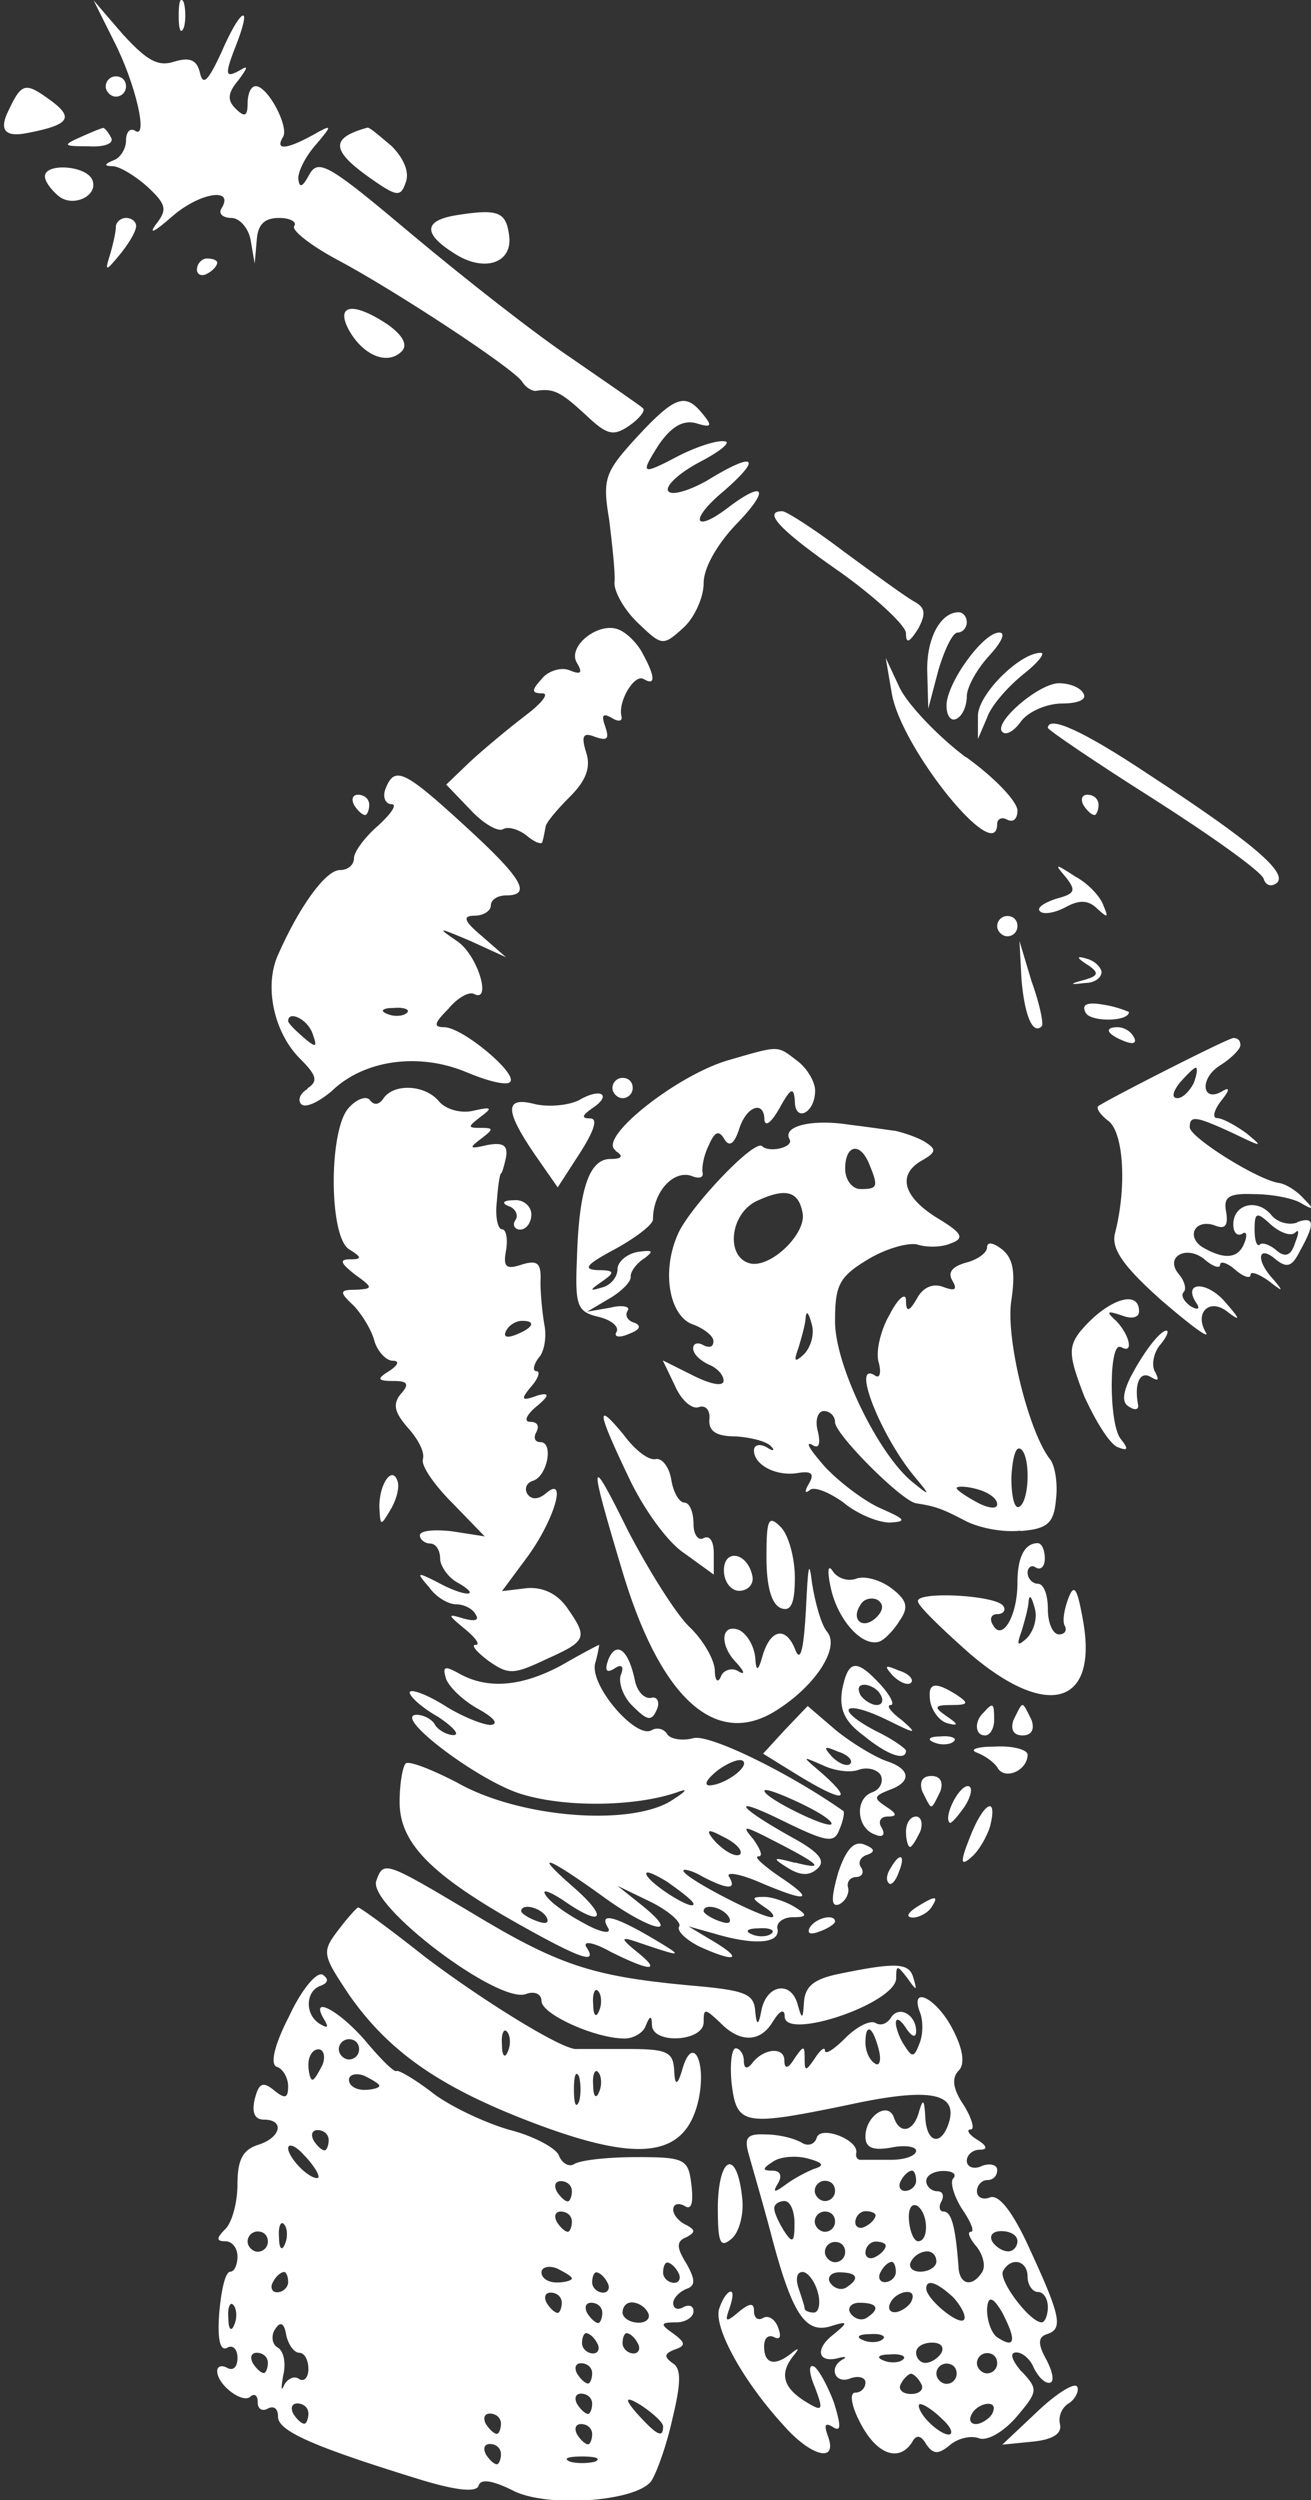 <svg id="a" xmlns="http://www.w3.org/2000/svg" viewBox="0 0 38.81 73.99"><rect x="0" y="0" width="38.81" height="73.99" fill="#333333" stroke="none"/><defs><style>.b{fill:#fff}</style></defs><path class="b" d="m30.72 71.36-1.05.99.9-.09c.6-.06.87-.24.81-.51-.06-.24.06-.51.27-.63.18-.12.3-.36.24-.48-.06-.15-.6.18-1.17.72ZM24.09 70.04c-.15-.09-.15.18.03.6.27.72.24.75-.3.42-.66-.42-.75-.84-.3-1.38q.21-.27-.06-.06c-.51.42-.84.36-.84-.18 0-.24.12-.36.3-.27s.21-.03.12-.27c-.09-.27-.3-.39-.45-.3-.15.09-.27 0-.27-.21 0-.24-.12-.24-.45.03-.39.33-.42.3-.27-.12.09-.27.12-.48.03-.48s-.24.21-.33.48c-.21.51.66 2.13 1.89 3.47.81.93 1.62 1.14 1.32.33-.12-.33-.09-.42.15-.27.24.15.24-.03.03-.72-.18-.48-.45-.99-.6-1.08ZM21.64 66.27c.24-.18.39-.75.33-1.23-.15-1.44-.69-1.26-.72.24 0 1.08.06 1.26.39.99ZM30.24 70.19c-.3-.36-.36-.57-.15-.57.18 0 .42.21.51.45.12.24.3.45.45.45.18 0 .12-.3-.06-.66-.27-.48-.27-.69 0-.78.48-.15.42-.51-.48-2.46-.51-1.14-.93-1.68-1.2-1.59-.21.09-.39 0-.39-.18s.15-.33.3-.33c.18 0 .3-.12.3-.3 0-.15-.21-.21-.45-.12-.24.12-.45.03-.45-.15s.18-.33.39-.33c.24 0 .21-.12-.09-.3-.24-.15-.33-.3-.18-.3.12 0 .03-.33-.21-.72-.33-.48-.36-.81-.15-1.02.18-.18.15-.6-.18-1.23-.48-.93-1.29-1.32-.96-.48.09.24.09.66-.03.93-.15.39-.21.39-.42.06-.15-.21-.27-.54-.27-.69 0-.18.15-.09.3.15.18.27.3.3.3.09 0-.48-.51-.78-.75-.39-.12.18-.3.24-.45.15-.15-.09-.54.09-.9.45-.33.33-.6.51-.6.36 0-.12-.15 0-.3.24-.27.39-.3.39-.3 0s-.03-.39-.3 0c-.18.3-.3.33-.3.06 0-.42-.63-.36-.96.09-.15.18-.24.15-.24-.09 0-.18-.12-.36-.24-.36s-.18.48-.12 1.05c.15 1.23.36 1.26 3.42.63 2.34-.51 3.24-.39 3.03.45-.21.78-.69.72-.72-.12-.03-.48-.06-.54-.18-.15-.15.6-.57.72-.75.18-.18-.48-.84-.03-.84.57 0 .33.21.42.75.33.42-.09.75-.03.75.09 0 .15-.33.27-.75.27h-.9c-.09 0-.15-.09-.12-.21.06-.39-1.05-.81-1.17-.45-.06.21-.27.27-.45.15-.21-.12-.66-.24-1.05-.24-.57-.03-.66.09-.51.6.09.33.39 1.35.63 2.25.63 2.43 1.02 3.02 1.74 2.84.57-.18.6-.15.12.24-.54.42-.45.84.15.69.21-.06.27-.03.15.03-.45.24-.24.75.21.57.24-.09.45-.03.45.12a.3.3 0 0 1-.3.3c-.18 0-.12.39.15.9.48.93 1.14 1.17 1.53.57.12-.24.27-.21.42.06.21.3.36.3.69.03.24-.21.63-.3.87-.21s.72-.18 1.11-.63c.63-.75.66-.81.15-1.35Zm-4.35-9.13c-.15-.09-.27-.36-.27-.6 0-.6.21-.51.39.18.09.33.03.54-.12.42Zm4.53 6.32c0 .24.15.45.3.45.18 0 .3.21.3.45s-.09.45-.18.45c-.36 0-1.32-1.29-1.14-1.53.24-.42.72-.3.72.18Zm-.78-1.35c.27 0 .48.12.48.3 0 .15-.12.3-.27.3-.18 0-.39-.15-.48-.3-.09-.18.03-.3.27-.3Zm-2.49-.75c.33.21.36 1.05.03 1.05-.12 0-.24-.27-.27-.6-.03-.33.06-.54.24-.45Zm-.18 1.65c.09-.18.3-.3.48-.3.15 0 .27.12.27.3 0 .15-.21.3-.48.3-.24 0-.36-.15-.27-.3Zm.63 2.4c.24 0 .36.12.27.3-.09.15-.3.3-.48.3-.15 0-.27-.15-.27-.3 0-.18.21-.3.48-.3Zm-.63-1.2c-.09.15-.33.3-.48.3-.18 0-.21-.15-.12-.3.09-.18.33-.3.48-.3.18 0 .21.12.12.3Zm-.3-3.59c.09-.18.24-.3.33-.3.06 0 .12.12.12.3 0 .15-.15.3-.33.3-.15 0-.21-.15-.12-.3Zm-.27 2.4c.06 0 .12.12.12.3 0 .15-.15.3-.33.3-.15 0-.21-.15-.12-.3.09-.18.24-.3.33-.3Zm-.48-.15c-.15.09-.3.03-.3-.12 0-.18.15-.33.3-.33.18 0 .3.06.3.12 0 .09-.12.24-.3.33Zm-.3-1.35c.18 0 .3.06.3.12 0 .09-.12.24-.3.33-.15.09-.3.03-.3-.12 0-.18.15-.33.3-.33Zm-.9-.6a.3.3 0 0 1-.3.3c-.15 0-.3-.15-.3-.3 0-.18.15-.3.3-.3.18 0 .3.12.3.3Zm-1.83-.87c.21-.15.69-.18 1.02-.09.45.12.51.21.21.3-.24.09-.63.3-.87.48-.33.24-.39.24-.21-.06.12-.21.06-.36-.18-.36-.3 0-.3-.06.03-.27Zm.33 2.07c-.15-.24-.3-.54-.3-.69 0-.12.15-.21.3-.21.18 0 .3.3.3.66 0 .57-.06.6-.3.24Zm.87 2.4c-.15 0-.27-.06-.27-.12s-.09-.33-.18-.6c-.09-.27-.06-.48.12-.48.15 0 .36.27.45.6.09.33.03.6-.12.6Zm.03-2.69c0-.18.15-.3.3-.3.18 0 .3.12.3.3a.3.3 0 0 1-.3.3c-.15 0-.3-.15-.3-.3Zm.3.9c0-.18.15-.3.3-.3.18 0 .3.12.3.3a.3.3 0 0 1-.3.3c-.15 0-.3-.15-.3-.3Zm.15.9c-.09-.15.03-.3.27-.3.54 0 .63.18.21.45-.15.09-.36.03-.48-.15Zm.6.9c-.09-.15.03-.3.27-.3.54 0 .63.18.21.45-.15.09-.36.03-.48-.15Zm.39.81c-.24-.09-.15-.18.18-.18.33-.03.51.06.39.15-.09.09-.36.12-.57.03Zm.6.6c-.24-.09-.15-.18.18-.18.33-.03.51.06.39.15-.09.09-.36.12-.57.03Zm.81.99c-.27 0-.39-.15-.3-.3.09-.18.24-.3.3-.3s.21.12.3.3c.09.15-.03.3-.3.3Zm1.11 1.2c-.15 0-.45-.21-.66-.45-.21-.24-.27-.45-.18-.45.12 0 .42.21.66.45.27.24.33.45.18.45Zm-.06-1.5c-.15 0-.3-.15-.3-.3 0-.18.15-.3.3-.3.18 0 .3.12.3.3a.3.3 0 0 1-.3.3Zm.51-1.89c-.18.15-1.11-.63-1.11-.93s.33-.18.81.27c.24.27.39.57.3.66Zm-.15-1.5c-.09-1.26-.21-1.71-.45-1.71-.12 0-.15-.15-.06-.3.09-.18.03-.3-.12-.3-.18 0-.33-.15-.33-.3 0-.18.24-.3.51-.3s.39.09.3.21c-.12.09 0 .51.24.9.27.39.39.69.27.69s-.03.21.18.45c.18.24.27.57.15.75-.27.42-.63.39-.69-.09Zm.99 4.28c-.09.15-.33.3-.48.3-.18 0-.21-.15-.12-.3.09-.18.33-.3.48-.3.18 0 .21.12.12.3Zm-.15-1.2c-.15 0-.3-.15-.3-.3 0-.18.15-.3.3-.3.18 0 .3.12.3.3a.3.3 0 0 1-.3.3Zm.33-1.05c-.18-.09-.33-.48-.33-.84q.03-.63.45.09c.42.81.39 1.08-.12.75ZM24.24 57.17c.27-.09.48-.24.48-.3 0-.24-.57-.12-.75.18-.09.18.03.21.27.12ZM20.2 61.24q-.21.72-.24.06c-.03-.57-.18-.66-1.38-.66h-1.5c-.39.06-2.85-1.47-4.53-2.75-1.02-.81-1.89-1.44-1.95-1.44-.06.03-.33.33-.6.69-.48.63-.45.72.33 1.89 1.17 1.68 2.67 2.72 5.31 3.74 3.27 1.26 4.65 1.11 5.04-.63.24-1.14-.18-1.95-.48-.9Zm-5.16-.54c-.09.24-.18.15-.18-.18-.03-.33.06-.51.15-.39.09.09.12.36.03.57Zm2.1 1.5c-.09.21-.15.06-.15-.36s.06-.57.15-.39c.06.21.06.57 0 .75Zm.6-.3c-.09.24-.18.15-.18-.18-.03-.33.06-.51.15-.39.09.09.12.36.03.57ZM27.03 56.75c.18 0 .45-.15.54-.3.24-.36.12-.36-.45 0-.27.18-.3.3-.09.3Z"/><path class="b" d="M22.9 59.8c.18-.3.33-.36.33-.12 0 .72 3.3-.39 3.3-1.14 0-.39.03-.39.33 0 .27.39.3.39.18 0-.12-.45-.48-.48-2.22-.12-.72.15-.99.36-1.02.84-.03.51-.06.51-.18.09-.18-.75-.93-.63-1.08.15q-.12.66-.18.06c-.03-.57-.27-.66-2.04-.81-2.82-.27-3.81-.6-6.39-2.16-2.52-1.5-2.58-1.53-2.79-.93-.27.72 3.63 3.68 4.44 3.35.24-.09.45 0 .45.21 0 .39 1.59 1.11 2.46 1.11.27 0 .57-.18.63-.39.12-.3.18-.3.18 0 .03.57 1.53.48 1.53-.09 0-.42.03-.42.48 0 .6.63 1.23.6 1.59-.06Zm-5.16-.3c-.09.24-.18.15-.18-.18-.03-.33.06-.51.15-.39.09.09.12.36.03.57ZM26.37 55.28c-.12.18-.15.36-.06.45.06.09.21-.06.3-.33.21-.51.03-.6-.24-.12ZM25.68 54.89c.24-.09.21-.18-.09-.3s-.54.12-.78.84c-.21.75-.21 1.02.03.93.18-.09.3-.3.27-.48-.06-.18.06-.33.24-.33.15 0 .24-.12.15-.27-.12-.15-.03-.33.18-.39ZM27.12 53.76c-.18 0-.3.21-.3.45s.06.45.12.45.18-.21.3-.45c.09-.24.03-.45-.12-.45ZM28.77 54.95c.21-.18.45-.6.54-.9.24-.96-.21-.69-.6.33-.3.75-.27.87.06.57ZM28.65 52.86c-.27 0-.72.9-.54 1.08.03.06.24-.18.45-.48.21-.33.24-.6.09-.6ZM27.3 53.01c.12.24.21.45.27.45s.15-.21.27-.45c.09-.27 0-.45-.27-.45s-.36.18-.27.45ZM28.92 51.87c.24.09.54.3.63.48.24.33.87.03.87-.42 0-.15-.45-.27-.96-.24-.54 0-.78.09-.54.18ZM27.84 51.39c-.33 0-.42.09-.18.18.21.09.48.06.57-.03.12-.09-.06-.18-.39-.15ZM30.54 50.91c-.12-.24-.21-.45-.27-.45s-.15.21-.27.45c-.09.27 0 .45.27.45s.36-.18.27-.45ZM29.43 50.91c0-.51-.03-.54-.3-.24-.3.27-.27.69.03.69.15 0 .27-.21.27-.45ZM26.22 52.11c-.33-.12-.99-.51-1.47-.9l-.84-.72-.66.69-.66.72 1.02.63c1.32.81 1.68.81.78 0-.66-.57-.69-.57-.06-.3.36.18.84.24 1.08.15.24-.09.54-.03.66.15.09.18 0 .42-.24.51-.54.18-.48 1.08.09 1.26.21.09.3 0 .18-.21-.12-.18-.03-.33.18-.33.3 0 .27-.09-.06-.3-.36-.24-.36-.3.09-.48.69-.24.66-.63-.09-.87Zm-1.05.09c-.09.09-.33 0-.54-.21-.27-.3-.24-.33.18-.15.3.09.45.27.36.36ZM28.32 50.16c-.66-.42-.87-.36-.78.21.06.27.27.57.51.63.33.09.33.03-.03-.21-.39-.27-.36-.33.15-.33s.51-.06.15-.3ZM26.43 49.59c.21.21.45.3.54.21s-.06-.27-.36-.36c-.42-.18-.45-.15-.18.15ZM25.89 51.21c-1.23-.66-.9-.93.39-.3.84.42.9.42.42 0-.33-.24-.48-.45-.33-.45.12 0 0-.27-.3-.6-.72-.78-.96-.75-1.14.15-.09.57.06.93.63 1.35.69.57 1.26.78 1.26.45 0-.06-.42-.36-.93-.6Zm-.3-1.35c.15 0 .39.12.48.3.09.15.06.3-.12.3-.15 0-.39-.15-.48-.3-.09-.18-.06-.3.12-.3ZM18.76 50.52c.42.42.54.42.69.06.09-.21 0-.39-.18-.33-.21.03-.42-.21-.48-.54-.18-.87-.54-1.17-.78-.6-.12.33-.06.42.18.27.21-.15.3-.06.18.21-.06.24.09.66.39.93Z"/><path class="b" d="M23.53 55.13c-.66-.18-.69-.15-.21.15.39.24.66.24.9 0 .21-.21.03-.45-.66-.84-1.74-.96-2.01-1.35-.42-.57 1.35.66 1.56.69 1.71.27.12-.27.15-.51.12-.54-1.62-1.14-3.96-2.28-4.44-2.16-.33.09-.69.03-.78-.12a.339.339 0 0 0-.45-.12c-.45.3-1.86-1.32-1.68-1.98.09-.3.12-.57.12-.54-.03 0-.54.27-1.11.6-1.17.63-2.16.72-3 .27-.48-.27-.54-.24-.42.15.12.27.54.66.99.9.42.24.57.42.33.45-.24 0-.9-.27-1.41-.6-.54-.33-.99-.48-.99-.36s.36.45.84.72c.45.3.66.54.45.54-.18 0-.45-.15-.54-.3-.09-.18-.36-.3-.54-.3-.78 0 1.92 2.04 3.18 2.37 1.35.39 3.39.33 4.56-.09.33-.12.21 0-.27.3-1.29.72-4.47.45-6.27-.57-.75-.39-1.44-.66-1.53-.57s-.18.6-.18 1.14c0 1.2.9 2.13 3.48 3.59 1.92 1.08 2.4 1.23 2.04.69-.09-.18.24-.12.72.15 1.2.6 1.53.6.78 0-.48-.39-.48-.45-.03-.3 1.41.48 1.47.48.51-.09-1.17-.69-1.62-.78-1.32-.3.09.18-.24.12-.72-.15-.51-.27-1.02-.63-1.14-.84-.12-.18.09-.12.51.15 1.2.84 1.38.54.27-.42-1.2-1.05-.72-.87 1.02.39 1.35.96 2.22 1.14 1.08.21l-.75-.6.99.48c.54.27.9.6.84.72-.09.12.18.39.6.6 1.05.48 1.32.39.42-.15l-.75-.45.75.21c1.2.36 1.95.3 1.89-.12-.06-.18.15-.36.45-.36.42 0 .45-.06.06-.3-.24-.15-.66-.3-.9-.3-.39 0-.39.03 0 .3.24.15.33.3.21.3-.33 0-2.61-1.17-2.61-1.38 0-.06.27 0 .57.18.75.39 1.02.39.78 0-.09-.15.3-.09.87.15 1.47.63 1.71.57.63-.15-.48-.33-.78-.6-.63-.6s.06-.21-.15-.51c-.36-.42-.3-.42.63.06 1.35.69 1.53.87.6.63Zm.15-1.77c.57.27.99.54.93.63-.15.12-1.98-.78-1.98-.99 0-.09.48.09 1.05.36Zm-7.5 3.38c.09.18-.03.21-.27.12-.27-.09-.48-.24-.48-.3 0-.24.57-.12.75.18Zm6.27.33c.33-.03.51.06.39.15-.09.09-.36.12-.57.03-.24-.09-.15-.18.18-.18Zm-.87-.33c.09.18-.03.21-.27.12-.27-.09-.48-.24-.48-.3 0-.24.57-.12.75.18Zm-1.05-.39c0 .21-1.17-.51-1.38-.84-.09-.18.15-.09.6.18.42.3.78.57.78.66Zm1.38-1.47c-.12.09-.42-.06-.72-.36q-.48-.54.18-.18c.39.18.63.42.54.54Zm-.93-2.04c-.15-.03-.03-.21.27-.45.33-.24.66-.36.75-.27.18.18-.57.72-1.02.72ZM26.37 46.99c-.33-.24-.78-.36-1.02-.27-.24.09-.54 0-.69-.21-.15-.24-.18-.03-.06.51.21.93.93 1.74 1.44 1.56.15-.06.42-.33.6-.63.27-.39.21-.6-.27-.96Zm-.42.87c-.39.39-.78.09-.48-.36.09-.18.33-.24.51-.15.18.12.18.3-.03.51ZM21.88 47.08c.27 0 .45-.21.39-.45-.15-.69-.84-.81-.84-.15 0 .33.21.6.45.6ZM31.62 47.32c-.12.33-.18.69-.09.81.06.15-.03.24-.18.24-.18 0-.33-.33-.33-.75s-.12-.75-.3-.75c-.15 0-.3-.15-.3-.33 0-.15.12-.24.24-.15.15.09.27-.03.27-.27s-.09-.45-.21-.45c-.39 0-.6.42-.6 1.17 0 .99-.45 1.74-.72 1.26-.12-.18-.06-.33.12-.33s.27-.12.18-.24c-.21-.33-2.67-.45-2.52-.12.03.15.75.84 1.53 1.53 2.28 1.95 3.78 1.53 3.36-.93-.18-1.02-.27-1.17-.45-.69Zm-1.23 1.17c-.27.24-.3.21-.15-.21.09-.3.21-.72.21-.9.03-.21.09-.12.18.21.09.3-.03.69-.24.9ZM23.11 47.59c.3.12.42-.12.42-.9 0-.57-.18-1.26-.42-1.5-.36-.36-.42-.24-.42.9 0 .87.15 1.38.42 1.5ZM11.23 44.59c.03.57.03.6.33.09.18-.3.27-.66.21-.84-.15-.48-.54.06-.54.75Z"/><path class="b" d="M18.4 46.42c1.11 3.77 2.73 5.3 4.5 4.25 1.2-.72 1.98-1.89 1.59-2.37-.18-.21-.36-.87-.45-1.44-.09-.75-.12-.51-.18.75-.06 1.11-.15 1.59-.3 1.26-.27-.75-.75-.69-.99.15q-.18.66-.21.06c-.03-.36-.24-.72-.48-.84-.54-.21-.6.45-.06.99.24.27.24.36 0 .21-.18-.09-.42 0-.48.18-.09.21-.18.12-.18-.21-.03-.33-.36-.9-.78-1.29-.39-.39-1.2-1.68-1.8-2.84-1.14-2.31-1.17-2.16-.18 1.14Z"/><path class="b" d="m20.26 45.97.87.63v-.63c0-.36-.12-.54-.3-.45-.15.09-.3-.09-.3-.42 0-.36-.12-.63-.27-.63s-.33-.3-.39-.69c-.06-.36-.27-.63-.45-.6-.21.06-.63-.27-.96-.72-.84-1.02-.78-.69.15 1.26.42.9 1.14 1.92 1.65 2.25ZM33.45 40.79c-.21.45-.24.72-.03.84.18.12.3.09.27-.06-.12-.63.06-1.02.39-.81.21.12.24.09.12-.15-.12-.18-.06-.54.12-.78.21-.24.3-.45.21-.45-.18 0-.66.6-1.08 1.41Z"/><path class="b" d="M33.18 39.86c.39.24.27-.33-.12-.75-.33-.3-.3-.33.15-.18.3.12.51.06.51-.12 0-.69-.99-.33-1.77.63-.33.45-.3.72.15 1.89.33.72.75 1.41.99 1.5.3.12.33.06.09-.24-.36-.42-.36-2.93 0-2.72ZM15.4 36.39c.18 0 .33-.21.33-.45s-.24-.45-.51-.42c-.33 0-.39.09-.15.18.18.06.3.27.18.42-.09.15 0 .27.15.27ZM17.53 32.8c.6-.39.27-.63-.39-.24-.3.15-.87.21-1.29.12-.9-.24-.93.15-.03 1.47l.69.99.66-1.02c.42-.66.54-1.02.3-1.02-.27 0-.24-.09.06-.3Z"/><path class="b" d="M12.52 43.19c-.06.18.33.75.87 1.29l.96.99-.96-.15c-.51-.06-.96-.03-.96.12 0 .12.15.24.3.24.18 0 .3.21.3.45 0 .21.24.57.54.72.72.42.18.42-.63-.03-.6-.3-.63-.3-.24.15.21.3.57.51.81.51.21 0 .48.12.57.3.12.18-.03.21-.36.12-.48-.15-.48-.12.03.3.33.27.48.48.33.48s.03.21.39.48c.6.42.75.39 1.71-.06 1.2-.54 1.23-.63.6-1.53-.3-.42-.72-.6-1.17-.57l-.75.09.69-.93c.84-1.11 1.26-2.51.63-1.98-.24.21-.45.21-.57.03-.09-.15-.03-.33.18-.39.42-.15.6-1.14.21-1.14-.18 0-.21-.15-.12-.3.09-.18.03-.3-.18-.3s-.12-.21.21-.48q.54-.45 0-.3c-.48.18-.51.12-.18-.27.21-.24.27-.45.15-.45s-.09-.18.06-.39c.18-.18.24-.63.18-.96s-.12-.9-.12-1.29c.03-.57-.09-.66-.57-.51-.45.15-.54.06-.45-.42.06-.36 0-.63-.12-.63s-.21-.36-.15-.84c.03-.45.09-.81.12-.81s.09-.21.15-.48c.06-.36-.09-.45-.57-.36-.51.12-.54.09-.18-.18.39-.3.39-.33 0-.33s-.39-.03 0-.33c.36-.27.33-.3-.21-.18-.36.09-.81-.03-1.02-.27-.42-.51-1.35-.54-1.65-.09-.12.18-.27.21-.39.06-.09-.15-.39-.06-.63.21-.6.63-.6 3.8 0 4.19.39.24.39.3.03.3-.33 0-.27.12.15.45.54.39.54.42.03.45-.48 0-.51.06-.09.45.24.24.54.72.63 1.05s.36.6.54.6c.21 0 .18.12-.09.3-.39.24-.36.3.12.3.42 0 .48.09.21.39-.24.3-.18.54.21.99.3.33.51.72.45.93Zm2.46-3.8c.09-.18.3-.3.48-.3.42 0 .33.21-.21.42-.24.09-.36.06-.27-.12ZM18.43 31.9a.3.3 0 0 0-.3.3c0 .15.15.3.3.3a.3.3 0 0 0 .3-.3c0-.18-.12-.3-.3-.3ZM18.22 34.06c.24.15.21.24-.15.24-.63 0-.93.9-.99 2.93-.06 1.41 0 1.59.63 1.74.39.09.63.3.54.45-.09.15.09.18.36.06.33-.12.39-.24.18-.33-.21-.06-.3-.21-.21-.36.09-.12-.15-.18-.51-.09l-.69.12.66-.39c.36-.21.66-.51.63-.66 0-.15.18-.39.42-.54.27-.21.24-.24-.21-.18-.33.06-.6.3-.6.51 0 .24-.21.48-.45.54-.39.12-.39.09 0-.18s.36-.33-.15-.33c-.45-.03-.3-.18.54-.63.6-.33 1.11-.72 1.11-.87 0-.81.6-1.47 1.14-1.29.21.09.36.06.33-.09-.03-.15.03-.51.18-.81.18-.42.3-.45.45-.21.15.27.3.18.45-.27.21-.69.75-.87.75-.27.03.21.21.06.45-.36.33-.6.42-.63.45-.21 0 .66.6.36.6-.3 0-.27-.24-.66-.51-.87-.63-.48-.51-.48-2.07-.03-1.53.45-3.87 2.31-3.33 2.66ZM38.4 36.18c-.24.09-.6 0-.78-.24-.42-.48-1.11-.3-1.11.3 0 .24.12.36.27.27.12-.09.15.06.06.27-.18.48-.6.51-1.26.12-.48-.33-.18-.84.39-.63.3.12.39 0 .33-.39-.09-.45.06-.57.81-.54.54 0 1.17.12 1.41.27.36.21.39.18.09-.12-.21-.24-.54-.45-.75-.48-.63-.09-2.64-1.35-2.64-1.65 0-.36.18-.33 1.29.18.87.42.9.42.39 0-.33-.24-.72-.45-.87-.45s-.09-.24.12-.51c.24-.3.27-.42.06-.3-.63.39-.72-.36-.09-.75.33-.21.6-.48.6-.6 0-.15-.09-.21-.21-.21-.21.03-3.57 1.74-3.99 2.01-.09.06.06.27.3.45.45.36.54 1.98.18 3.35-.09.45.27.96 1.38 1.95.87.75 1.44 1.17 1.32.96-.36-.6.12-1.05.66-.6.36.27.36.21-.06-.27-.54-.66-1.29-.66-.9-.03.15.21.06.24-.15.12-.21-.15-.3-.33-.21-.42.09-.09.03-.33-.15-.54-.42-.51.24-.87.78-.42.24.21.45.27.45.15s.21-.06.45.15c.24.21.45.27.45.15s.24-.03.54.18c.42.33.45.33.15-.03-.54-.57-.48-1.05.03-.63.36.3.51.24.75-.24.45-.81.42-1.02-.09-.84Zm-3.54-3.68c-.18 0-.15-.18.06-.45.21-.24.42-.45.48-.45s.03.21-.06.45c-.12.24-.33.45-.48.45Zm3.48 4.28c-.12.39-.3.45-.57.21-.18-.15-.42-.24-.48-.15-.09.06-.15-.15-.15-.45 0-.51.06-.54.48-.15.27.24.6.36.72.24s.12 0 0 .3ZM33.57 30.7a.57.57 0 0 0-.48-.3c-.42 0-.33.21.21.42.24.09.36.06.27-.12ZM33.42 29.95s-.33-.15-.72-.21c-.48-.09-.69-.03-.57.21.09.3 1.29.3 1.29 0ZM32.13 29.09c.27 0 .48-.15.48-.33-.03-.15-.21-.33-.45-.39-.3-.09-.3-.03.03.18.36.24.33.33-.09.45-.45.12-.45.15.03.09ZM30.84 30.37c.06-.06-.06-.66-.3-1.32l-.36-1.2.06 1.14c.09 1.05.33 1.65.6 1.38ZM29.82 27.11a.3.3 0 0 0-.3.3c0 .15.15.3.3.3a.3.3 0 0 0 .3-.3c0-.18-.12-.3-.3-.3ZM32.49 26.9c.3.27.33.27.18-.09-.09-.27-.45-.66-.84-.87-.6-.39-.63-.39-.27.03.3.39.27.48-.3.63-.36.12-.57.27-.48.36.09.12.45.06.78-.12.39-.21.66-.21.93.06ZM32.4 24.12c.06 0 .12-.15.12-.3 0-.18-.15-.3-.33-.3-.15 0-.21.12-.12.3.09.15.24.3.33.3ZM10.48 23.82c.09.15.24.3.33.3.06 0 .12-.15.12-.3 0-.18-.15-.3-.33-.3-.15 0-.21.12-.12.3Z"/><path class="b" d="M9.1 32.23c-.21.12-.3.33-.18.45s.51-.06.9-.39c.96-.93 2.58-1.14 3.96-.57.63.27 1.23.42 1.32.3.24-.24-1.41-1.62-1.95-1.62-.33 0-.3-.12.12-.54.27-.33.6-.51.75-.45.54.3.15-1.08-.45-1.53-.66-.45-.63-.45.36-.03l1.05.48-.72-.63c-.54-.45-.57-.6-.21-.6.27 0 .48-.15.48-.3 0-.18.21-.3.45-.3.78 0 .48-.51-1.23-2.07-1.8-1.65-2.07-1.77-2.34-1.08-.09.24 0 .45.18.45s0 .27-.39.63c-.39.33-.72.78-.72.96 0 .21-.18.36-.42.36-.42 0-1.2 1.08-1.83 2.51-.42.93-.12 2.31.66 3.08.48.48.54.66.21.87Zm2.55-2.4c.33-.03.51.06.39.15-.09.09-.36.12-.57.03-.24-.09-.15-.18.18-.18Zm-2.67.87c-.24-.21-.45-.42-.45-.48 0-.33.57-.06.72.36.15.42.12.45-.27.12ZM31.02 21.54c0 .06 1.41 1.02 3.12 2.1 1.74 1.11 3.21 2.16 3.27 2.37.06.21.24.24.39.12.33-.3-.72-1.2-3.78-3.2-1.98-1.32-3-1.77-3-1.38ZM29.67 21.66c.12.12.36-.03.57-.33.21-.27.75-.51 1.2-.51.48 0 .75-.12.63-.3-.09-.18-.42-.3-.72-.3-.6 0-1.95 1.17-1.68 1.44ZM28.59 22.41c-.84-.63-1.71-1.56-1.95-2.04l-.42-.9.18 1.05c.27 1.62 3.12 5.15 3.12 3.86 0-.15.15-.21.3-.12.18.09.3-.03.3-.27 0-.27-.69-.99-1.53-1.59ZM28.95 21.21v.66l.27-.63c.12-.36.63-.93 1.08-1.29.42-.33.66-.63.51-.63-.63 0-1.89 1.26-1.86 1.89ZM28.32 21.27c.18-.09.3-.39.3-.66s.3-.81.66-1.2c.36-.39.51-.69.3-.69-.48 0-1.56 1.5-1.56 2.16 0 .33.15.48.3.39ZM15.55 21.18c-.51.39-1.23.99-1.62 1.35l-.72.69.72.75c.36.39.81.66.96.57.15-.09.45 0 .69.18.24.21.48.3.48.18.03-.09.06-.27.09-.42 0-.12.33-.51.72-.9.48-.48.63-.87.48-1.32-.15-.48-.09-.6.27-.45.36.12.42.06.3-.3-.12-.33-.09-.42.18-.27.18.12.33.12.3-.03-.12-.45.39-1.29.66-1.11.36.21.33-.09-.03-.75-.15-.3-.48-.63-.72-.72-.6-.24-1.53.51-1.23.99.18.3.12.36-.24.21-.24-.09-.63.03-.81.27-.3.33-.3.42.03.42.21 0-.03.3-.51.66Z"/><path class="b" d="M27.78 19.83c.18-.6.42-1.11.57-1.11s.27-.15.27-.3c0-.18-.12-.3-.24-.3-.54 0-.96.78-.93 1.77l.03 1.08.3-1.14ZM24.87 16.93c1.05.75 1.92 1.56 1.95 1.8 0 .33.09.3.36-.12.24-.45.21-.63-.12-.81-.27-.15-1.17-.81-2.07-1.47-.87-.66-1.71-1.2-1.83-1.2-.6 0-.06.57 1.71 1.8ZM18.04 15.43c.09.75.18 1.56.15 1.83 0 .27.3.81.72 1.2.69.66.72.66 1.32.12.33-.3.6-.9.6-1.32 0-.45.39-1.14.96-1.74.99-1.02.87-1.32-.18-.54-1.08.84-1.23.42-.18-.45 1.17-1.02.9-1.17-.51-.3-.54.3-1.05.45-1.14.3s.33-.54.96-.87c.63-.33.93-.6.69-.6-.24-.03-.84.18-1.32.42-1.14.6-1.17.57-.6-.33.36-.51.69-.72 1.08-.63.48.15.51.09.21-.27-.51-.63-.81-.54-1.95.69-.96 1.05-1.02 1.23-.81 2.48ZM11.89 10.4c.18-.18.06-.45-.39-.78-1.02-.69-1.59-.63-1.17.15.42.75 1.14 1.05 1.56.63ZM6.13 7.65c-.15 0-.3.15-.3.33 0 .15.15.21.3.12.18-.09.3-.24.3-.33 0-.06-.12-.12-.3-.12ZM3.73 6.45c-.15 0-.3.12-.3.27s-.09.54-.18.84c-.15.48-.12.48.3-.03.27-.33.48-.69.48-.84 0-.12-.12-.24-.3-.24ZM13.45 7.5c.87.57 1.74.3 1.62-.54-.09-.69-.33-.78-1.5-.6-1.02.15-1.08.54-.12 1.14ZM1.33 5.22c0 .15.18.39.39.57.45.39 1.26-.03.99-.51-.24-.39-1.38-.45-1.38-.06ZM10.93 5.25c.81.57.93.6 1.08.15.12-.3-.06-.72-.42-1.08-.36-.3-.66-.57-.72-.54-1.08.3-1.08.66.06 1.47ZM3.28 4.06c-.09-.18-.21-.3-.24-.27-.03 0-.33.12-.66.27-.54.24-.51.27.24.27.48.03.78-.09.66-.27ZM1.51 2.98c-.78-.57-.87-.54-1.29.36q-.36.78.57.6c1.26-.24 1.41-.45.72-.96ZM3.43 2.86a.3.3 0 0 0 .3-.3c0-.18-.12-.3-.3-.3a.3.3 0 0 0-.3.3c0 .15.15.3.3.3Z"/><path class="b" d="M6.55 6.18c-.09.15.06.27.3.27s.51.3.57.66l.12.69.06-.69c.03-.45.21-.66.66-.66.33 0 .54.12.45.24-.09.12.48.57 1.26.99 1.65.87 5.25 3.23 5.49 3.62.09.15.27.27.39.27.54-.09.75.03 1.47.69.66.63.84.66 1.32.33.3-.21.48-.45.39-.51-.09-.09-1.02-.72-2.1-1.47-1.08-.72-3.18-2.37-4.71-3.65-2.46-2.07-2.79-2.28-3.06-1.8-.21.39-.3.42-.33.12 0-.24.24-.69.54-1.02.48-.57.48-.6-.15-.24-.78.42-1.08.42-.84.03.18-.3-.45-1.5-.81-1.5-.15 0-.24.24-.24.51 0 .39-.09.42-.36.15-.24-.24-.24-.45.09-.84.27-.36.3-.45.06-.3-.48.27-.48.15-.09-.84.45-1.2.06-.93-.48.33-.39.84-.54.99-.63.6-.09-.39-.3-.48-.78-.33-.48.15-.81-.06-1.5-.81L2.77.01l.6 1.2C4.03 2.5 4.39 4.14 4 3.87c-.15-.09-.27.03-.27.3 0 .24-.18.51-.36.57-.3.12-.3.18 0 .18.21.03.66.3 1.02.63.54.51.57.66.21 1.11-.21.3 0 .18.48-.24.81-.72 1.89-.9 1.47-.24Z"/><path class="b" d="M5.44.82c.06-.18.06-.54 0-.75-.09-.18-.15-.03-.15.39s.06.57.15.36ZM30.21 45.31c.81-.06.99-.24 1.05-.93.06-.48-.03-1.02-.18-1.2-.63-.81-1.32-3.59-1.14-4.7.12-.81.06-1.23-.27-1.5-.27-.21-.45-.24-.45-.06 0 .15-.27.36-.63.45-.42.12-.54.3-.39.54.15.27.06.3-.27.18-.3-.12-.6 0-.78.33-.24.42-.33.42-.33.06 0-.24-.24-.06-.48.42-.27.45-.42 1.11-.33 1.41.09.33.03.51-.12.39-.69-.42.18 1.8 1.2 3.02.45.54.45.57-.03.18-1.02-.78-2.34-3.47-2.34-4.79 0-1.08.12-1.32.96-1.83.54-.33 1.2-.51 1.47-.45.27.09.72.09.99-.03.42-.15.36-.3-.39-.75-1.02-.63-1.2-1.29-.45-1.71.42-.24.42-.33.09-.54-.24-.15-.63-.27-.87-.33-.24-.03-.84-.12-1.35-.18-1.11-.18-2.01.03-1.8.42.15.24-.6.42-.81.21-.24-.21-2.16 1.83-2.49 2.6-.51 1.14-.24 2.48.48 2.69.3.12.57.33.57.48 0 .18-.12.21-.3.12-.15-.09-.3-.06-.3.09 0 .18.21.36.45.48.24.09.45.3.45.48s-.36.12-.9-.15l-.9-.45.36.75c.18.42.51.72.72.63.18-.06.33.09.3.36-.03.36.21.51.78.51.45.03.93.15 1.05.3.12.12.06.15-.12.03-.21-.12-.39-.09-.39.09 0 .42.66.78 1.32.66.39-.06.48.03.3.33-.12.21-.12.3.03.18.12-.12.57.06.99.36.39.33 1.02.6 1.38.6.51-.03.48-.09-.27-.42-.48-.21-1.23-.78-1.65-1.23-.42-.48-.6-.75-.39-.66.21.15.27 0 .18-.39-.09-.33 0-.6.18-.6s.33.15.33.33c0 .36 1.98 2.34 2.4 2.4.57.09.75.15 1.44.51.39.21 1.11.36 1.65.3Zm0-2.43c.3.18.27 1.53-.03 1.71-.15.09-.24-.3-.24-.87.03-.54.12-.93.27-.84Zm-4.47-8.41c.27.66.24.72-.27.72-.24 0-.45-.27-.45-.6 0-.72.45-.81.72-.12Zm-3.6 2.9c-.66-.24-.51-1.47.27-1.83.84-.39 1.23-.3 1.35.36.12.63-1.02 1.71-1.62 1.47Zm1.65 2.72c-.27.24-.3.21-.15-.21.09-.3.21-.72.21-.9.03-.21.09-.12.18.21.09.3-.03.69-.24.9Zm4.53 3.95c0-.06.27-.06.6.03.33.09.6.27.6.45 0 .15-.27.12-.6-.06-.33-.18-.6-.36-.6-.42ZM20.23 68.28c-.15.09-.3.06-.3-.12 0-.15.18-.33.39-.42.27-.09.27-.27 0-.75-.3-.48-.3-.66 0-.78.27-.15.27-.21 0-.36-.21-.09-.39-.3-.39-.45 0-.18.15-.21.33-.12.21.15.27-.09.21-.6-.09-.78-.18-.84-1.62-.84-.87 0-1.68.09-1.86.21-.15.09-.36-.03-.45-.27-.09-.21-.75-.57-1.47-.75-.72-.21-1.74-.69-2.25-1.08-.54-.42-1.02-.69-1.08-.66-.06.06-.48-.36-.93-.9-.78-.9-1.68-1.38-1.2-.6.12.21.09.24-.12.12-.48-.27-.45-.99 0-1.14.24-.09.24-.21.06-.33-.18-.09-.63.45-.99 1.23-.45.87-.57 1.44-.36 1.5.18.06.33.33.33.57 0 .36-.09.39-.42.12-.33-.27-.45-.21-.57.27-.09.39 0 .6.27.6.63 0 .51.54-.18.75-.45.15-.6.45-.6 1.17 0 .51-.15 1.11-.36 1.32-.27.27-.27.36 0 .36.21 0 .36.21.36.45s-.09.45-.21.45c-.15 0-.27.54-.33 1.23-.06.78.03 1.14.24 1.02.15-.09.3.03.3.3s-.12.39-.3.3c-.15-.09-.3-.06-.3.09 0 .42.78.99.99.75.12-.09.21-.03.21.18s.15.27.3.18c.18-.09.3 0 .3.24 0 .42.99.87 4.2 1.86 1.08.33 1.68.39 1.74.18.06-.21.42-.15 1.02.15.99.51 3.6.33 4.08-.27.15-.21.45-1.02.63-1.83.27-1.11.27-1.53 0-1.68-.24-.18-.24-.27.06-.39.36-.12.33-.21-.03-.48-.39-.27-.39-.33.09-.33.27 0 .51-.15.51-.33 0-.15-.12-.21-.3-.12Zm-13.29.51c-.09.24-.18.15-.18-.18-.03-.33.06-.51.15-.39.09.09.12.36.03.57Zm.87 1.44c-.09 0-.24-.15-.33-.3-.09-.18-.03-.3.12-.3.18 0 .33.12.33.3 0 .15-.06.3-.12.3Zm-.18-3.59c-.15 0-.3-.15-.3-.3 0-.18.15-.3.3-.3.18 0 .3.12.3.3a.3.3 0 0 1-.3.3Zm1.8-5.99c.15 0 .21.21.12.45-.12.24-.24.45-.3.45s-.12-.21-.12-.45.12-.45.3-.45Zm-1.02 5.18c.09.09.12.36.03.57-.09.24-.18.15-.18-.18-.03-.33.06-.51.15-.39Zm-.33 1.71c.09-.18.24-.3.33-.3.06 0 .12.12.12.3 0 .15-.15.3-.33.3-.15 0-.21-.15-.12-.3Zm.93 4.19c-.09 0-.24-.15-.33-.3-.09-.18-.03-.3.12-.3.18 0 .33.12.33.3 0 .15-.06.3-.12.3Zm-.15-1.32c-.15-.12-.36 0-.45.18-.09.21-.09.09-.03-.27.09-.36.03-.72-.15-.84-.18-.09-.21-.36-.09-.54.15-.24.27-.21.33.15.06.3.24.54.39.54s.27.21.27.48c0 .24-.12.39-.27.3Zm.12-6.17c-.24-.21-.45-.51-.45-.66s.21-.09.45.18c.24.24.45.54.45.66 0 .09-.21.03-.45-.18Zm.63-.6c-.09 0-.24-.15-.33-.3-.09-.18-.03-.3.12-.3.18 0 .33.12.33.3 0 .15-.06.3-.12.3Zm.42-2.99c0-.18.15-.3.3-.3.18 0 .3.12.3.3a.3.3 0 0 1-.3.3c-.15 0-.3-.15-.3-.3Zm.75 1.2c-.24 0-.45-.12-.45-.3 0-.15.21-.21.45-.12.24.12.45.24.45.3s-.21.12-.45.12Zm3.93 11.08c-.09 0-.24-.15-.33-.3-.09-.18-.03-.3.12-.3.18 0 .33.12.33.3 0 .15-.06.3-.12.3Zm0-.9c-.09 0-.24-.15-.33-.3-.09-.18-.03-.3.12-.3.18 0 .33.12.33.3 0 .15-.06.3-.12.3Zm3.99-3.89c.18 0 .39.12.48.3.09.15-.03.3-.27.3-.27 0-.48-.15-.48-.3 0-.18.12-.3.27-.3Zm-1.5 1.8c.18 0 .33.12.33.3 0 .15-.06.3-.12.3-.09 0-.24-.15-.33-.3-.09-.18-.03-.3.12-.3Zm0 .9c.18 0 .33.12.33.3 0 .15-.06.3-.12.3-.09 0-.24-.15-.33-.3-.09-.18-.03-.3.12-.3Zm0 .9c.18 0 .33.12.33.3 0 .15-.06.3-.12.3-.09 0-.24-.15-.33-.3-.09-.18-.03-.3.12-.3Zm-.6-7.19c.18 0 .33.12.33.3 0 .15-.06.3-.12.3-.09 0-.24-.15-.33-.3-.09-.18-.03-.3.12-.3Zm0 .9c.18 0 .33.12.33.3 0 .15-.06.3-.12.3-.09 0-.24-.15-.33-.3-.09-.18-.03-.3.12-.3Zm-.57 1.8c0-.15.21-.21.45-.12.24.12.45.24.45.3s-.21.12-.45.12-.45-.12-.45-.3Zm.48 1.2c-.09 0-.24-.15-.33-.3-.09-.18-.03-.3.12-.3.18 0 .33.12.33.3 0 .15-.06.3-.12.3Zm1.11 4.4c-.21.06-.57.06-.75 0-.21-.09-.06-.15.36-.15s.57.06.39.15Zm-.06-3.2c-.18 0-.33-.15-.33-.3 0-.18.06-.3.12-.3.09 0 .24.12.33.3.09.15.03.3-.12.3Zm.15-.9c-.09 0-.24-.15-.33-.3-.09-.18-.03-.3.12-.3.18 0 .33.12.33.3 0 .15-.06.3-.12.3Zm.15-.9c-.18 0-.33-.15-.33-.3 0-.18.06-.3.12-.3.09 0 .24.12.33.3.09.15.03.3-.12.3Zm.69 1.2c.09 0 .24.12.33.3.09.15.03.3-.12.3-.18 0-.33-.15-.33-.3 0-.18.06-.3.12-.3Zm.3 2.37q-.57-.66.12-.24c.36.24.66.51.66.63 0 .36-.18.27-.78-.39Zm.78-4.16c0-.18.06-.3.12-.3.09 0 .24.12.33.3.09.15.03.3-.12.3-.18 0-.33-.15-.33-.3Z"/></svg>